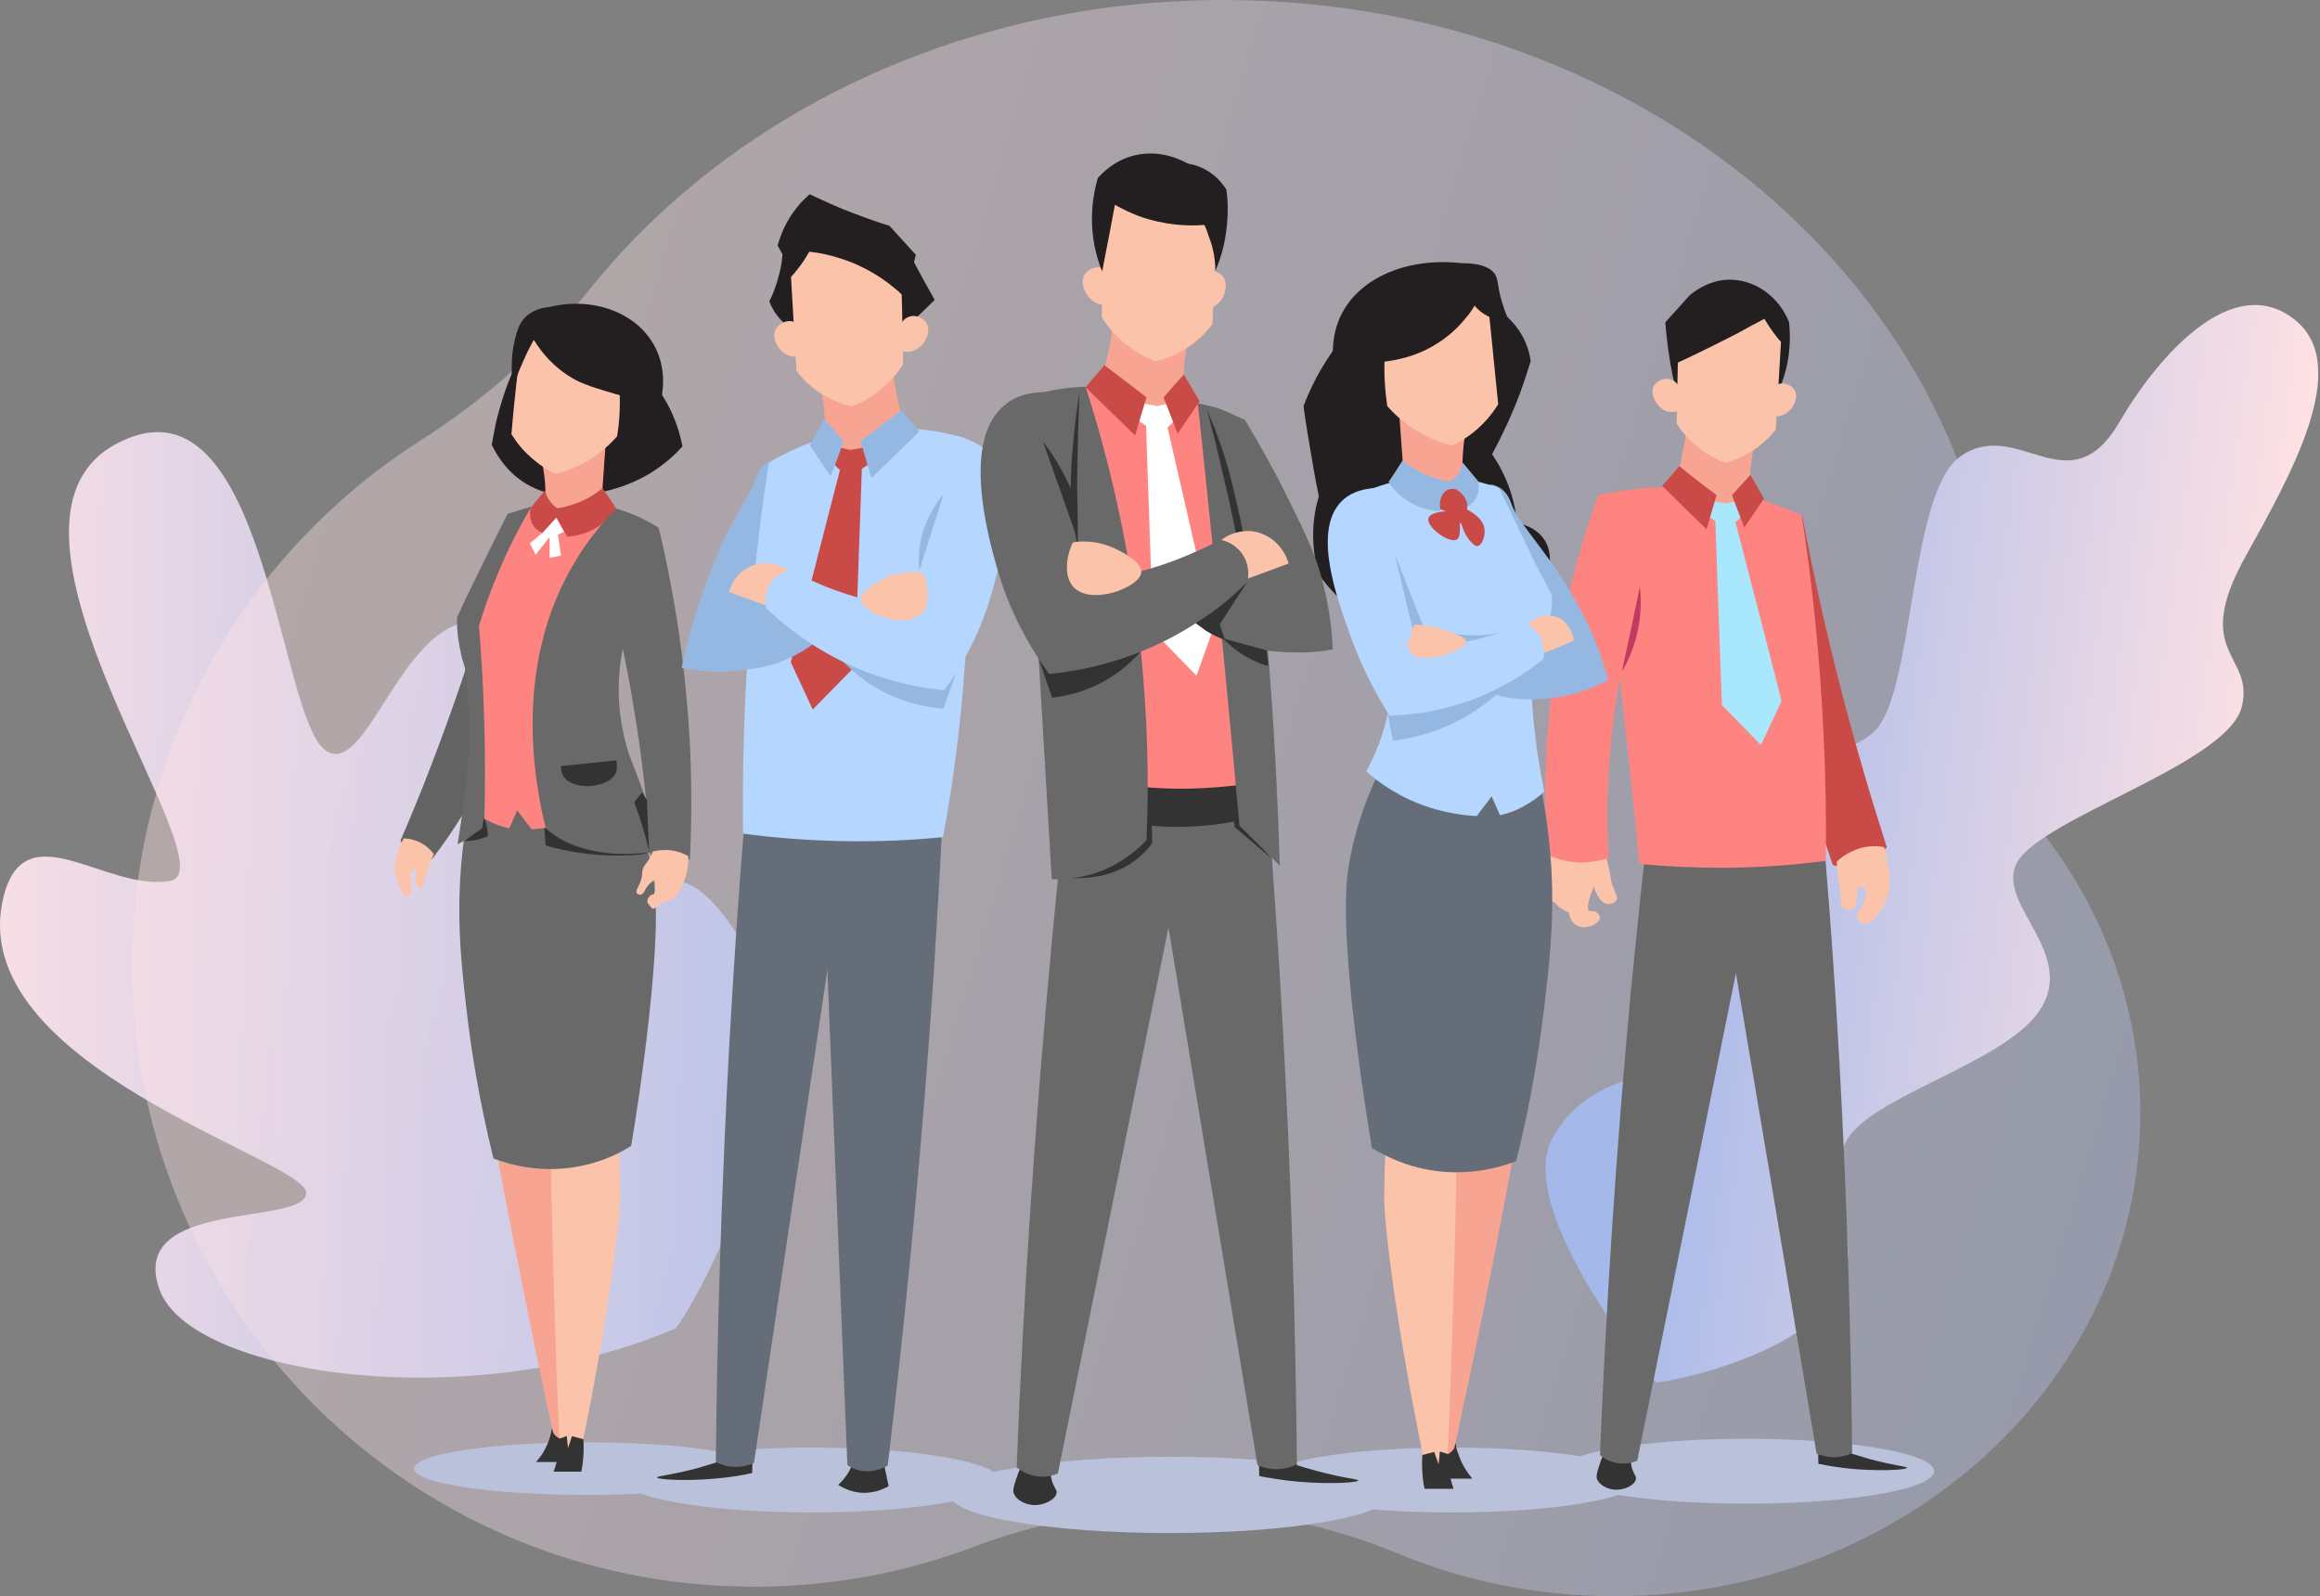 <svg width="529" height="364" viewBox="0 0 529 364" fill="none" xmlns="http://www.w3.org/2000/svg">
<rect x="0" y="0" width="529" height="364" fill="#808080" stroke="none"/>
<path d="M0.824 204.443C-8.873 243.08 70.192 264.471 69.84 272.084C69.488 279.697 28.861 273.218 36.381 294.114C43.355 313.484 106.739 323.144 153.961 302.965C155.33 302.378 190.235 246.157 167.204 211.756C144.16 177.369 134.971 234.868 123.801 232.991C112.63 231.114 139.598 161.049 117.205 145.106C94.005 128.59 84.959 179.22 74.115 171.034C63.831 163.278 60.755 90.827 31.389 99.209C30.32 99.508 29.226 99.926 28.092 100.447H28.079C27.479 100.721 26.866 101.034 26.241 101.373C-7.935 120.17 53.378 198.46 38.727 200.898C24.09 203.335 5.738 184.864 0.824 204.443Z" fill="url(#paint0_linear)"/>
<path opacity="0.4" d="M467.842 192.654C460.011 181.902 455.88 168.93 455.907 155.63C455.907 155.552 455.907 155.487 455.907 155.408C455.907 69.578 376.741 0 279.091 0C219.285 0 166.408 26.102 134.407 66.038C123.531 79.612 110.406 91.199 95.739 100.553C56.091 125.858 29.868 170.314 30.142 220.872C30.561 299.007 93.778 361.831 171.963 361.831C189.663 361.831 206.605 358.592 222.226 352.674C253.43 340.851 287.902 341.465 318.726 354.267C333.785 360.525 350.492 364 368.087 364C434.324 364 488.038 314.684 488.038 253.845C488.025 231.192 480.587 210.146 467.842 192.654Z" fill="url(#paint1_linear)"/>
<path d="M377.66 315.312C389.676 313.524 411.231 306.906 418.805 295.275C425.789 284.545 415.778 270.969 420.81 260.539C425.842 250.109 456.819 242.655 464.995 230.542C474.692 216.17 451.328 204.239 461.811 194.292C472.294 184.345 508.303 173.132 511.186 161.109C514.069 149.087 499.576 149.309 511.946 127.026C522.416 108.164 536.463 83.427 523.228 72.893C509.128 61.68 492.12 81.064 483.236 96.285C471.796 115.878 460.121 94.966 447.07 104.026C435.276 112.21 436.534 157.637 427.572 166.579C418.609 175.507 401.312 168.576 388.903 184.11C376.494 199.644 394.288 224.145 387.868 235.828C381.447 247.511 363.22 242.851 354.034 259.429C344.835 275.995 377.66 315.312 377.66 315.312Z" fill="url(#paint2_linear)"/>
<path d="M266.719 349.598C294.389 349.598 316.819 345.703 316.819 340.898C316.819 336.093 294.389 332.198 266.719 332.198C239.05 332.198 216.619 336.093 216.619 340.898C216.619 345.703 239.05 349.598 266.719 349.598Z" fill="#BAC1DA"/>
<path d="M331.019 344.898C354.657 344.898 373.819 341.585 373.819 337.498C373.819 333.411 354.657 330.098 331.019 330.098C307.381 330.098 288.219 333.411 288.219 337.498C288.219 341.585 307.381 344.898 331.019 344.898Z" fill="#BAC1DA"/>
<path d="M185.019 344.898C208.657 344.898 227.819 341.585 227.819 337.498C227.819 333.411 208.657 330.098 185.019 330.098C161.381 330.098 142.219 333.411 142.219 337.498C142.219 341.585 161.381 344.898 185.019 344.898Z" fill="#BAC1DA"/>
<path d="M398.219 342.898C421.857 342.898 441.019 339.585 441.019 335.498C441.019 331.411 421.857 328.098 398.219 328.098C374.581 328.098 355.419 331.411 355.419 335.498C355.419 339.585 374.581 342.898 398.219 342.898Z" fill="#BAC1DA"/>
<path d="M133.719 340.897C155.424 340.897 173.019 338.211 173.019 334.897C173.019 331.584 155.424 328.897 133.719 328.897C112.014 328.897 94.419 331.584 94.419 334.897C94.419 338.211 112.014 340.897 133.719 340.897Z" fill="#BAC1DA"/>
<path d="M148.219 86.398C149.519 87.898 150.919 89.798 152.219 92.198C154.219 95.898 155.119 99.298 155.619 101.798C153.919 103.698 151.419 105.998 148.119 107.998C140.919 112.298 133.819 112.898 130.219 112.898C127.519 112.898 124.319 112.698 120.819 110.798C115.519 107.998 113.019 103.298 112.119 101.398C112.419 99.898 112.719 98.298 113.019 96.698C115.019 87.998 118.419 80.698 121.819 74.898C130.619 78.798 139.419 82.598 148.219 86.398Z" fill="#231F20"/>
<path d="M125.819 325.798C125.719 326.598 125.519 327.398 125.219 328.298C124.419 330.598 123.219 332.298 122.219 333.398C124.719 333.398 127.219 333.398 129.719 333.398C131.619 331.498 131.619 328.598 130.219 326.998C129.219 325.898 127.519 325.498 125.819 325.798Z" fill="#333333"/>
<path d="M116.319 117.398C113.419 129.198 109.819 141.798 105.319 155.198C100.819 168.398 96.119 180.598 91.319 191.698C91.619 192.298 92.519 193.898 94.419 194.998C96.219 195.998 97.819 195.998 98.519 195.898C103.319 189.698 109.519 180.298 114.219 167.698C118.919 154.898 120.319 143.598 120.619 135.798L116.319 117.398Z" fill="#636363"/>
<path d="M128.519 253.098C128.919 256.898 129.319 260.798 129.619 264.598C131.519 286.098 132.319 306.698 132.119 326.498C132.119 326.598 131.019 328.398 129.019 328.398C127.219 328.398 126.219 326.898 126.119 326.698C124.719 320.498 123.419 314.198 122.119 307.898C118.619 290.998 115.319 274.198 112.319 257.798C117.719 256.198 123.119 254.598 128.519 253.098Z" fill="#F7A592"/>
<path d="M140.819 257.298C141.019 259.498 141.119 261.798 141.219 264.098C141.219 264.098 141.419 268.298 141.419 272.398C141.419 277.798 138.819 300.098 132.619 329.998C132.019 331.298 130.619 331.998 129.419 331.598C128.519 331.298 127.819 330.498 127.619 329.498C127.319 322.998 127.019 316.498 126.819 309.898C126.219 292.498 125.719 275.398 125.519 258.398C130.619 258.198 135.719 257.798 140.819 257.298Z" fill="#FCC3AB"/>
<path d="M108.119 178.698C107.419 181.798 106.419 186.298 105.719 191.898C103.819 206.998 105.019 218.598 106.419 230.598C107.419 239.298 109.219 250.798 112.519 264.198C116.019 265.498 123.919 267.898 133.319 265.698C137.819 264.698 141.419 262.898 143.919 261.298C144.919 255.398 146.219 246.998 147.419 236.998C150.519 210.998 149.519 203.098 148.919 199.898C147.919 194.098 145.819 185.698 140.619 176.098C129.819 176.798 119.019 177.798 108.119 178.698Z" fill="#696969"/>
<path d="M116.319 117.398C119.419 116.198 124.119 114.898 130.019 114.898C139.419 114.898 146.519 118.298 149.819 120.198C148.319 124.098 146.919 128.198 145.619 132.498C143.119 140.398 141.119 147.898 139.519 154.998C139.419 157.998 139.619 161.698 140.419 165.898C141.619 171.598 143.619 176.098 145.319 179.298C143.319 181.098 140.419 183.298 136.819 185.098C130.619 188.198 124.819 188.898 121.219 189.098C120.119 187.698 119.019 186.298 117.919 184.798C117.319 186.198 116.719 187.598 116.119 188.898C114.719 188.598 112.819 187.998 110.819 186.898C108.919 185.898 107.419 184.698 106.419 183.698C107.119 180.298 107.719 176.598 108.219 172.698C109.119 165.198 109.519 158.298 109.519 152.098C108.719 151.398 107.719 150.398 106.819 149.098C104.619 145.698 104.619 142.098 104.819 140.598C106.219 137.998 107.519 135.398 108.919 132.698C111.419 127.598 113.919 122.398 116.319 117.398Z" fill="#FE8482"/>
<path d="M148.219 119.298C148.919 119.698 149.619 119.998 150.219 120.398C152.919 131.698 155.319 144.998 156.619 159.898C157.819 173.198 157.819 185.298 157.319 195.898C156.419 196.198 154.719 196.698 152.619 196.398C150.619 196.198 149.119 195.398 148.319 194.898C147.719 184.298 146.419 172.598 144.319 160.198C142.819 151.098 140.919 142.698 138.919 134.798C140.019 132.598 141.219 130.398 142.619 127.998C144.519 124.798 146.419 121.898 148.219 119.298Z" fill="#696969"/>
<path d="M123.419 104.398C123.719 105.898 124.019 107.498 124.219 109.398C124.519 112.398 124.319 115.098 124.019 117.298C124.919 117.598 125.919 117.898 127.019 118.098C131.019 118.898 134.519 118.398 136.919 117.798C137.319 111.698 137.819 105.498 138.219 99.398C133.319 101.098 128.319 102.698 123.419 104.398Z" fill="#F7A592"/>
<path d="M92.019 191.198C91.419 192.398 91.019 193.498 90.719 194.298C90.219 195.798 89.919 196.998 90.019 198.498C90.119 199.398 90.319 199.998 90.719 201.098C91.219 202.398 92.019 204.498 92.819 204.398C93.419 204.398 93.719 203.398 93.719 203.298C93.919 202.898 93.819 202.498 93.719 201.498C93.619 200.698 93.519 200.098 93.419 199.398C93.919 198.898 94.319 198.398 94.819 197.898C94.819 198.198 94.719 198.698 94.719 199.198C94.719 200.498 94.719 202.198 95.519 202.498C95.819 202.598 96.219 202.498 96.419 202.298C96.719 201.998 96.719 201.498 96.719 201.098C96.719 200.798 96.919 200.098 97.419 198.698C97.719 197.898 98.119 196.498 98.919 194.798C98.519 194.198 97.919 193.498 96.919 192.798C95.019 191.398 92.919 191.198 92.019 191.198Z" fill="#FCC3AB"/>
<path d="M118.919 76.998C118.519 80.898 118.019 84.698 117.619 88.598C117.219 92.098 116.919 95.498 116.619 98.998C117.319 100.098 118.119 101.298 119.219 102.498C121.819 105.298 124.619 107.098 126.619 108.098C128.519 107.598 131.219 106.698 134.019 105.098C137.119 103.198 139.319 101.098 140.719 99.498C140.919 98.098 141.119 96.698 141.219 95.098C141.519 90.498 141.219 86.298 140.619 82.898C139.419 81.598 135.119 76.898 128.019 75.998C124.019 75.398 120.719 76.398 118.919 76.998Z" fill="#FCC3AB"/>
<path d="M124.319 111.798C123.219 113.098 122.119 114.498 121.019 115.798C120.919 116.098 120.419 118.498 121.919 120.298C122.519 120.998 123.219 121.298 123.719 121.498C124.819 120.298 125.819 119.198 126.919 117.998C127.719 119.498 128.519 120.998 129.319 122.398C130.619 122.298 133.219 121.998 135.919 120.398C138.419 118.898 139.819 116.998 140.519 115.998C139.519 114.398 138.419 112.898 137.419 111.298C136.319 112.198 134.819 113.298 132.819 114.198C130.619 115.198 128.519 115.698 127.119 115.898C126.619 115.598 125.819 114.998 125.119 113.898C124.619 113.198 124.419 112.398 124.319 111.798Z" fill="#C94A47"/>
<path d="M121.719 77.498C122.219 78.298 122.819 79.198 123.519 80.098C125.719 82.898 128.119 84.798 130.119 85.998C131.419 86.798 133.119 87.698 137.819 89.098C140.919 90.098 145.219 91.198 150.519 92.198C151.019 90.298 152.319 84.198 149.019 78.498C144.919 71.298 135.219 67.598 125.319 69.998C124.219 70.098 121.819 70.398 119.819 72.298C119.119 72.998 118.119 74.198 117.419 77.398C116.819 79.698 116.319 83.398 117.019 88.298C117.519 86.598 118.219 84.798 119.119 82.798C119.919 80.898 120.819 79.098 121.719 77.498Z" fill="#231F20"/>
<path d="M127.419 328.098C127.419 328.998 127.419 329.898 127.319 330.998C127.119 332.898 126.719 334.398 126.219 335.598C128.319 335.598 130.419 335.598 132.519 335.598C132.719 334.898 132.819 334.098 132.919 333.198C133.119 331.298 133.119 329.698 133.019 328.198C132.119 327.998 131.319 327.698 130.419 327.498C130.119 328.398 129.819 329.298 129.519 330.198C129.419 329.298 129.319 328.398 129.219 327.398C128.619 327.798 128.019 327.898 127.419 328.098Z" fill="#333333"/>
<path d="M140.519 115.998C137.419 119.198 134.319 122.798 131.719 127.098C115.819 152.398 122.419 181.598 125.119 191.498C127.619 192.598 130.819 193.798 134.719 194.498C141.919 195.798 148.019 194.698 151.619 193.698C148.819 186.398 146.119 178.998 143.319 171.698C142.519 169.098 141.819 166.198 141.419 162.998C139.819 150.098 144.019 139.498 146.919 133.798C147.919 129.298 148.919 124.698 149.919 120.198C148.919 119.598 147.819 118.898 146.519 118.298C144.319 117.198 142.319 116.498 140.519 115.998Z" fill="#696969"/>
<path d="M147.619 194.498C147.619 194.598 145.619 195.098 141.619 195.098C134.419 195.198 128.519 193.998 124.419 192.798C124.319 191.398 124.219 190.098 124.119 188.698C124.919 189.298 126.019 190.198 127.419 191.098C136.719 196.498 147.619 194.198 147.619 194.498Z" fill="#333333"/>
<path d="M121.219 115.498C118.319 120.298 115.419 125.998 112.819 132.498C111.419 135.998 110.219 139.398 109.219 142.698C109.519 146.598 109.819 150.498 110.019 154.598C110.619 166.198 110.719 177.298 110.419 187.898C109.819 188.598 109.119 189.398 108.119 190.198C106.719 191.298 105.419 191.998 104.319 192.498C104.819 189.498 105.519 185.298 106.019 180.298C106.519 175.998 106.919 172.298 106.919 167.498C107.019 163.698 106.819 158.498 106.019 152.298C105.719 151.298 105.319 150.198 105.119 149.098C104.419 145.998 104.119 143.198 104.219 140.798C105.319 138.398 106.419 135.998 107.619 133.598C110.319 127.998 113.019 122.598 115.719 117.198C117.519 116.598 119.319 116.098 121.219 115.498Z" fill="#696969"/>
<path d="M110.319 186.498C110.619 187.098 111.019 188.098 111.119 189.198C111.219 189.798 111.219 190.298 111.219 190.698C110.619 190.898 110.019 191.198 109.219 191.398C107.919 191.698 106.819 191.798 105.919 191.798C107.219 190.798 108.519 189.798 109.919 188.898C110.019 188.098 110.219 187.298 110.319 186.498Z" fill="#333333"/>
<path d="M140.519 173.398C136.319 173.798 132.119 174.298 127.919 174.698C127.919 175.498 128.019 176.398 128.519 177.098C130.619 180.298 138.619 179.898 140.419 176.298C140.619 175.798 140.819 174.898 140.519 173.398Z" fill="#333333"/>
<path d="M128.619 121.298L127.219 121.898L127.919 126.698L125.319 127.198V122.498L122.119 126.498L120.819 123.898L123.919 121.298L126.819 118.098L128.619 121.298Z" fill="white"/>
<path d="M148.819 194.198C148.719 194.598 148.419 195.198 148.019 195.898C147.419 196.898 146.919 197.198 146.619 198.098C146.319 198.898 146.519 198.998 146.319 200.098C145.819 202.198 144.719 203.098 145.219 203.698C145.419 203.998 145.819 204.098 146.119 203.998C146.819 203.898 146.919 202.998 147.719 201.998C148.219 201.398 148.719 200.998 149.219 200.698C149.319 201.098 149.519 201.798 149.419 202.698C149.319 203.198 149.219 203.598 149.119 203.898C148.919 203.898 148.519 203.998 148.219 204.298C147.519 204.798 147.619 205.698 147.619 205.798C147.719 205.998 147.919 206.198 148.119 206.498C148.419 206.898 148.619 207.098 148.819 207.198C149.219 207.298 149.819 206.898 150.319 206.098C150.819 205.998 151.219 205.798 151.819 205.598C152.719 205.198 153.519 204.798 154.119 204.398C154.719 203.598 155.219 202.698 155.719 201.598C156.819 199.098 157.019 196.798 156.919 195.198C156.119 194.798 154.719 194.098 152.919 193.898C151.119 193.698 149.619 193.998 148.819 194.198Z" fill="#FCC3AB"/>
<path d="M148.019 194.098C147.719 192.698 147.319 191.298 146.919 189.898C146.219 187.398 145.419 185.098 144.619 182.898C145.219 182.198 145.819 181.398 146.419 180.698C146.819 181.298 147.119 181.898 147.519 182.498C147.619 186.298 147.819 190.198 148.019 194.098Z" fill="#333333"/>
<path d="M371.819 332.098C371.819 332.898 371.819 334.098 372.319 335.398C372.719 336.398 373.119 336.698 373.019 337.198C372.919 338.598 370.419 339.898 368.119 339.698C366.619 339.598 364.619 338.698 364.119 337.198C364.019 336.898 363.919 336.398 364.619 334.298C365.119 332.698 365.719 331.498 366.019 330.698C368.019 331.098 369.919 331.598 371.819 332.098Z" fill="#333333"/>
<path d="M421.419 328.798C421.719 329.698 421.919 330.598 422.219 331.498C423.219 331.798 424.519 332.198 426.219 332.698C431.719 334.198 434.819 334.398 434.819 334.698C434.819 335.198 428.919 335.498 422.719 334.998C419.319 334.698 416.519 334.198 414.619 333.798C414.619 331.698 414.519 329.498 414.519 327.398C416.719 327.798 419.119 328.298 421.419 328.798Z" fill="#333333"/>
<path d="M410.919 117.498C413.319 130.098 416.219 143.498 419.819 157.398C423.119 170.098 426.619 181.998 430.219 193.198C429.519 193.998 427.919 195.998 425.019 196.998C421.819 198.198 418.919 197.498 417.919 197.298C413.919 185.398 409.919 173.498 405.919 161.598L410.919 117.498Z" fill="#C94A47"/>
<path d="M416.119 194.598C417.419 210.098 418.519 225.998 419.419 242.198C421.119 272.898 422.019 302.598 422.319 331.298C421.619 331.698 420.319 332.198 418.719 332.298C416.619 332.398 415.019 331.798 414.219 331.498C407.319 290.198 400.419 248.998 393.419 207.698C394.719 203.598 396.019 199.498 397.319 195.298C403.619 195.098 409.819 194.798 416.119 194.598Z" fill="#696969"/>
<path d="M375.219 193.798C374.019 204.298 373.019 214.798 371.919 225.498C368.519 261.998 366.219 297.498 364.819 331.798C365.419 332.298 366.719 333.298 368.619 333.598C370.819 333.998 372.619 333.398 373.319 333.098C382.619 287.198 391.919 241.198 401.219 195.298C392.619 194.798 383.919 194.298 375.219 193.798Z" fill="#696969"/>
<path d="M353.119 194.398C353.019 196.698 352.819 198.598 352.619 199.898C352.319 202.398 352.119 203.798 353.019 204.898C353.419 205.398 354.019 205.698 354.519 205.798C354.819 206.198 355.319 206.698 355.919 207.098C356.619 207.598 357.219 207.898 357.719 207.998C357.719 208.298 358.019 210.298 359.619 211.098C361.719 212.198 364.819 210.498 364.819 209.298C364.819 208.798 364.319 208.198 363.819 207.898C363.119 207.598 362.719 207.898 362.319 207.698C361.919 207.398 361.819 206.198 363.419 202.098C363.519 202.598 363.819 203.498 364.319 204.298C364.819 205.098 365.319 205.898 366.319 206.098C367.219 206.298 368.319 205.898 368.619 205.198C368.919 204.498 368.419 203.898 367.819 202.298C367.119 200.598 367.419 200.298 366.819 197.798C366.619 196.898 366.219 195.498 365.519 193.898C361.419 194.198 357.219 194.298 353.119 194.398Z" fill="#FCC3AB"/>
<path d="M364.419 112.898C365.819 124.198 367.219 135.598 368.519 147.098C370.419 163.998 372.219 180.598 373.819 196.998C379.819 197.598 386.419 197.898 393.619 197.898C401.919 197.798 409.619 197.198 416.319 196.298C416.419 187.298 416.319 177.898 415.819 168.098C415.019 149.898 413.219 132.998 410.819 117.498C406.619 115.598 401.519 113.798 395.419 112.498C382.519 109.898 371.519 111.398 364.419 112.898Z" fill="#FE8482"/>
<path d="M364.419 112.898C360.519 123.698 356.619 137.498 354.319 153.698C352.119 169.598 352.019 183.598 352.719 194.898C354.219 195.598 356.919 196.598 360.319 196.698C363.119 196.698 365.419 196.098 366.819 195.598C366.219 185.698 366.419 173.498 368.519 159.798C370.119 148.998 372.619 139.598 375.219 131.798C374.719 129.198 373.719 125.298 371.219 121.098C369.019 117.198 366.419 114.498 364.419 112.898Z" fill="#FE8482"/>
<path d="M382.219 89.098C381.919 87.998 381.719 86.898 381.419 85.798C380.519 81.398 380.019 77.298 379.719 73.498C381.619 71.398 383.419 69.398 385.319 67.298C386.319 66.498 390.019 63.498 395.119 63.798C400.619 64.098 405.619 67.798 407.919 73.398C408.219 76.098 408.319 79.898 407.219 84.298C406.719 86.298 406.019 88.098 405.319 89.598C397.619 89.398 389.919 89.198 382.219 89.098Z" fill="#231F20"/>
<path d="M384.619 96.298C384.519 97.498 384.419 98.798 384.219 100.098C383.619 104.498 382.519 108.398 381.319 111.598C385.519 113.898 389.719 116.198 393.919 118.498C395.719 117.498 397.619 116.498 399.419 115.598C399.119 113.798 398.919 111.598 399.019 109.198C399.119 105.898 399.619 102.998 400.119 100.798C394.919 99.298 389.819 97.798 384.619 96.298Z" fill="#F7A592"/>
<path d="M382.319 96.598C383.319 98.198 385.019 100.398 387.719 102.398C389.819 103.998 391.819 104.898 393.319 105.498C395.119 105.098 397.819 104.098 400.619 102.098C402.519 100.698 403.919 99.198 404.919 97.998C405.419 90.098 405.819 82.098 406.319 74.198C404.919 72.898 402.919 71.398 400.119 70.398C391.719 67.498 383.919 72.398 382.819 73.198C382.619 80.998 382.419 88.798 382.319 96.598Z" fill="#FCC3AB"/>
<path d="M383.119 89.298C383.019 88.098 382.219 86.998 381.119 86.598C379.619 85.998 377.919 86.798 377.219 87.798C376.019 89.698 377.619 92.898 380.019 93.798C381.319 94.198 382.519 93.798 383.019 93.598C383.119 92.098 383.119 90.698 383.119 89.298Z" fill="#FCC3AB"/>
<path d="M403.319 90.198C403.519 88.998 404.319 87.998 405.419 87.598C406.919 87.098 408.619 87.898 409.219 88.998C410.319 90.898 408.519 94.098 406.119 94.798C404.819 95.198 403.619 94.698 403.119 94.498C403.219 92.998 403.319 91.598 403.319 90.198Z" fill="#FCC3AB"/>
<path d="M406.919 78.798C406.319 78.198 405.619 77.498 405.019 76.698C403.919 75.298 403.019 73.898 402.319 72.698C400.219 73.798 398.119 74.898 396.019 76.098C390.919 78.698 385.919 81.198 381.019 83.398C381.119 79.898 381.319 76.298 381.419 72.798C382.919 71.498 386.519 68.998 391.719 68.298C400.019 67.298 405.919 71.998 407.119 72.898C407.019 74.898 406.919 76.898 406.919 78.798Z" fill="#231F20"/>
<path d="M395.719 119.098C396.619 118.298 397.519 117.398 398.319 116.598C397.819 115.798 397.419 114.898 396.919 114.098C395.819 114.298 394.619 114.598 393.519 114.798C391.919 114.498 390.419 114.298 388.819 113.998C388.319 114.698 387.719 115.498 387.219 116.198C388.519 117.098 389.819 117.898 391.119 118.798L392.619 160.798L401.519 169.898C403.119 166.598 404.619 163.198 406.219 159.898C402.819 146.298 399.219 132.698 395.719 119.098Z" fill="#A9E7FC"/>
<path d="M369.819 153.098C371.019 151.198 372.319 148.398 373.219 144.798C374.319 140.198 374.219 136.298 373.919 133.798C372.619 140.198 371.219 146.698 369.819 153.098Z" fill="#C23961"/>
<path d="M429.619 193.198C430.219 195.098 430.519 196.798 430.619 197.998C430.919 200.298 431.119 202.098 430.419 204.298C430.319 204.598 429.819 206.098 428.719 207.798C427.719 209.198 426.519 210.798 425.219 210.698C424.319 210.598 423.519 209.798 423.419 208.998C423.319 208.098 424.019 207.698 424.719 206.398C425.119 205.698 425.519 204.598 425.619 202.998C425.019 202.698 424.319 202.398 423.719 202.098C423.619 202.498 423.519 203.198 423.419 204.098C423.119 206.198 423.219 206.698 422.819 207.098C422.119 207.598 420.819 207.598 420.119 206.898C419.519 206.298 419.819 205.698 419.619 203.398C419.419 201.698 419.219 201.598 419.019 199.498C418.919 198.198 418.819 197.198 418.819 196.498C419.519 195.798 420.619 194.898 422.219 194.198C425.319 192.598 428.419 192.898 429.619 193.198Z" fill="#FCC3AB"/>
<path d="M399.119 108.298C397.719 109.798 396.319 111.398 394.919 112.898C395.819 115.398 396.819 117.798 397.719 120.298C399.219 118.098 400.719 115.898 402.219 113.698C401.219 111.898 400.119 110.098 399.119 108.298Z" fill="#C94A47"/>
<path d="M391.419 112.898C390.619 115.498 389.919 118.098 389.119 120.698C385.719 117.398 382.319 114.098 379.019 110.798C380.319 109.298 381.619 107.798 382.919 106.298C385.719 108.598 388.519 110.798 391.419 112.898Z" fill="#C94A47"/>
<path d="M194.719 332.598C194.519 333.398 194.219 334.298 193.719 335.298C192.919 336.798 191.919 337.898 191.119 338.598C192.019 339.198 194.919 340.898 198.619 340.298C200.319 340.098 201.719 339.398 202.619 338.898C202.219 336.798 201.719 334.798 201.319 332.698C199.019 332.698 196.819 332.698 194.719 332.598Z" fill="#333333"/>
<path d="M164.219 330.598C163.919 331.598 163.619 332.498 163.319 333.498C162.219 333.798 160.819 334.298 159.019 334.798C153.019 336.398 149.819 336.598 149.819 336.898C149.819 337.398 156.119 337.798 162.819 337.198C166.519 336.898 169.519 336.398 171.519 335.898C171.519 333.598 171.619 331.298 171.619 328.998C169.219 329.598 166.719 330.098 164.219 330.598Z" fill="#333333"/>
<path d="M169.819 186.598C168.419 203.298 167.319 220.298 166.319 237.698C164.519 270.698 163.519 302.598 163.219 333.398C164.019 333.798 165.319 334.398 167.119 334.498C169.319 334.598 171.119 333.998 171.919 333.598C178.619 288.598 185.319 243.598 192.019 198.598C191.319 194.898 190.719 191.198 190.019 187.398C183.319 187.098 176.619 186.798 169.819 186.598Z" fill="#656D78"/>
<path d="M214.919 186.098C214.419 197.398 213.719 208.798 213.019 220.298C210.419 259.598 206.819 297.598 202.419 334.198C201.719 334.598 200.219 335.398 198.119 335.498C195.619 335.598 193.919 334.598 193.219 334.098C191.219 283.798 189.119 233.498 187.119 183.298C196.319 184.198 205.619 185.198 214.919 186.098Z" fill="#656D78"/>
<path d="M182.319 147.998C180.319 149.198 177.719 150.498 174.619 151.498C166.519 154.098 159.419 153.098 155.419 152.298C156.819 145.898 158.419 140.698 159.619 136.998C165.519 118.898 170.519 114.498 172.319 109.198C172.519 108.698 173.019 106.898 174.619 105.798C175.519 105.198 176.419 104.998 177.019 104.898C177.219 107.698 177.419 110.598 177.619 113.598C178.719 125.698 180.319 137.198 182.319 147.998Z" fill="#95B8E3"/>
<path d="M219.719 99.798C220.619 111.198 221.019 123.798 220.719 137.298C220.119 157.398 217.919 175.398 215.019 190.898C208.019 191.598 200.119 191.998 191.419 191.798C183.419 191.598 176.019 190.998 169.419 190.098C169.319 180.398 169.419 170.298 169.919 159.798C170.819 140.298 172.719 122.098 175.319 105.498C179.219 103.198 184.819 100.398 191.919 98.798C204.119 96.198 214.419 98.298 219.719 99.798Z" fill="#B4D6FF"/>
<path d="M206.119 74.998C206.819 74.398 207.519 73.798 208.219 73.098C209.919 71.498 211.519 69.998 213.119 68.398C211.519 65.498 209.919 62.698 208.419 59.798C208.519 59.198 208.719 58.698 208.819 58.098C206.819 55.898 204.819 53.698 202.819 51.498C199.519 50.498 196.019 49.198 192.219 47.698C189.519 46.598 187.019 45.398 184.619 44.298C183.719 45.098 182.619 46.098 181.719 47.298C179.119 50.498 177.919 53.798 177.319 55.998C177.719 56.698 178.019 57.298 178.419 57.998C178.319 59.398 178.119 60.998 177.619 62.698C177.019 65.098 176.219 67.198 175.419 68.698C175.719 69.598 176.319 70.798 177.319 72.098C178.719 73.898 180.319 74.898 181.319 75.398C189.519 75.398 197.819 75.198 206.119 74.998Z" fill="#231F20"/>
<path d="M203.519 82.798C203.619 84.098 203.719 85.498 203.919 86.898C204.619 91.598 205.719 95.798 207.119 99.298C202.619 101.798 198.119 104.198 193.619 106.698C191.619 105.598 189.719 104.598 187.719 103.498C188.019 101.498 188.219 99.198 188.119 96.598C188.019 92.998 187.519 89.998 186.919 87.598C192.419 85.998 197.919 84.398 203.519 82.798Z" fill="#F7A592"/>
<path d="M205.919 83.098C204.819 84.798 203.019 87.198 200.119 89.398C197.919 91.098 195.719 92.098 194.119 92.698C192.219 92.198 189.319 91.198 186.219 89.098C184.119 87.598 182.619 85.898 181.619 84.598C181.119 76.098 180.619 67.498 180.119 58.998C181.619 57.598 183.719 55.998 186.719 54.898C195.719 51.798 204.119 57.098 205.319 57.898C205.619 66.298 205.819 74.698 205.919 83.098Z" fill="#FCC3AB"/>
<path d="M205.019 75.198C205.219 73.898 206.019 72.698 207.119 72.298C208.719 71.598 210.519 72.498 211.219 73.598C212.519 75.598 210.819 79.098 208.219 79.998C206.819 80.498 205.519 80.098 204.919 79.798C205.019 78.298 205.019 76.798 205.019 75.198Z" fill="#FCC3AB"/>
<path d="M183.319 76.198C183.119 74.898 182.219 73.798 181.019 73.398C179.419 72.798 177.619 73.798 176.919 74.998C175.719 77.098 177.619 80.498 180.219 81.198C181.619 81.598 182.919 81.098 183.519 80.798C183.519 79.298 183.419 77.698 183.319 76.198Z" fill="#FCC3AB"/>
<path d="M179.519 63.998C180.219 63.298 180.919 62.598 181.619 61.698C182.819 60.198 183.819 58.698 184.519 57.398C186.619 57.598 189.019 58.098 191.519 58.898C199.219 61.298 204.419 65.798 207.319 68.798C207.219 64.998 207.019 61.198 206.919 57.398C205.319 55.998 201.419 53.298 195.919 52.598C187.019 51.498 180.619 56.598 179.419 57.598C179.419 59.798 179.519 61.898 179.519 63.998Z" fill="#231F20"/>
<path d="M191.519 107.198C190.619 106.298 189.619 105.398 188.719 104.498C189.219 103.598 189.719 102.698 190.219 101.798C191.419 102.098 192.719 102.298 193.919 102.598C195.619 102.298 197.319 101.998 199.019 101.698C199.619 102.498 200.219 103.298 200.719 104.098C199.319 104.998 197.919 105.998 196.519 106.898L194.919 151.998L185.319 161.798C183.619 158.198 182.019 154.598 180.319 150.998C184.019 136.398 187.719 121.798 191.519 107.198Z" fill="#C94A47"/>
<path d="M187.919 95.598C189.419 97.298 190.919 98.898 192.419 100.598C191.419 103.298 190.419 105.898 189.419 108.598C187.819 106.198 186.219 103.898 184.619 101.498C185.719 99.498 186.819 97.598 187.919 95.598Z" fill="#95B8E3"/>
<path d="M196.219 100.598C197.019 103.398 197.919 106.198 198.719 108.998C202.319 105.498 206.019 101.898 209.619 98.398C208.219 96.798 206.819 95.198 205.519 93.598C202.319 95.898 199.219 98.298 196.219 100.598Z" fill="#95B8E3"/>
<path d="M188.919 146.898C190.619 149.298 193.419 152.498 197.519 155.398C204.519 160.298 211.519 161.298 215.119 161.598C217.119 155.898 219.119 150.298 221.119 144.598C210.419 145.398 199.619 146.198 188.919 146.898Z" fill="#95B8E3"/>
<path d="M167.119 135.498C168.819 135.798 170.719 136.198 172.619 136.598C173.819 136.898 174.919 137.198 175.919 137.498C177.419 138.898 178.919 140.198 180.619 141.598C182.619 143.298 184.519 144.798 186.419 146.098C184.419 147.698 181.419 149.698 177.219 151.198C171.019 153.298 165.619 152.898 162.819 152.398C162.319 150.398 161.519 145.498 163.819 140.198C164.819 138.198 166.019 136.598 167.119 135.498Z" fill="#95B8E3"/>
<path d="M166.219 134.998C167.119 131.698 169.719 129.198 172.919 128.598C176.719 127.798 180.919 129.798 182.819 133.498C180.419 135.098 178.019 136.798 175.619 138.398C172.419 137.298 169.319 136.098 166.219 134.998Z" fill="#FCC3AB"/>
<path d="M218.02 99.398C216.42 105.998 214.819 112.798 212.919 119.598C211.219 126.098 209.419 132.498 207.619 138.698C203.419 138.198 198.419 137.298 192.819 135.398C187.819 133.798 183.619 131.798 180.219 129.998C179.619 130.098 177.519 130.598 175.919 132.598C173.919 135.298 174.619 138.298 174.719 138.698C178.019 141.898 182.519 145.498 188.219 148.798C198.819 154.898 208.919 156.798 215.319 157.398C221.719 148.598 224.619 140.498 226.119 135.298C227.919 128.898 233.219 109.998 224.319 102.198C222.019 100.498 219.62 99.798 218.02 99.398Z" fill="#B4D6FF"/>
<path d="M196.319 136.798C196.019 134.598 200.719 132.298 202.519 131.498C205.819 130.198 208.819 130.398 210.319 130.598C211.919 133.898 212.019 137.498 210.319 139.598C206.819 143.798 196.719 139.898 196.319 136.798Z" fill="#FCC3AB"/>
<path d="M209.619 130.198C209.419 128.498 209.419 126.298 209.819 123.798C210.819 118.398 213.519 114.598 215.119 112.798C213.319 118.498 211.419 124.298 209.619 130.198Z" fill="#95B8E3"/>
<path d="M342.919 71.598C343.919 72.398 345.119 73.598 346.319 75.298C348.219 78.098 348.819 80.798 349.019 82.398C348.319 84.698 347.519 87.098 346.619 89.598C344.619 94.898 342.419 99.498 340.219 103.598C341.119 104.898 342.019 106.398 342.819 108.098C344.919 112.398 345.619 116.398 345.919 119.298C346.819 119.398 350.319 120.198 352.219 123.198C353.919 125.898 353.319 128.798 353.219 129.598C351.619 137.898 339.219 143.198 329.219 144.398C326.619 144.698 323.119 144.798 319.119 143.898C308.519 141.398 302.519 133.598 300.719 130.998C300.219 129.198 299.719 127.098 299.519 124.598C299.119 119.798 299.919 115.798 300.719 113.198C300.219 110.898 299.819 108.598 299.419 106.298C298.619 101.598 297.819 97.098 297.219 92.598C298.219 89.998 299.619 86.898 301.519 83.698C303.119 81.098 304.719 78.798 306.219 76.898C311.819 68.198 321.119 63.398 330.119 64.598C336.619 65.798 341.119 69.798 342.919 71.598Z" fill="#231F20"/>
<path d="M334.519 154.698C336.619 155.998 339.219 157.398 342.419 158.298C353.719 161.498 363.619 156.698 366.719 155.098C364.919 148.398 362.619 143.298 360.819 139.898C354.319 127.098 346.219 119.698 344.619 114.898C344.419 114.398 343.919 112.598 342.219 111.398C341.319 110.798 340.419 110.498 339.819 110.498C339.619 113.398 339.419 116.398 339.219 119.398C338.219 131.798 336.619 143.598 334.519 154.698Z" fill="#95B8E3"/>
<path d="M331.919 329.198C332.019 329.998 332.219 330.898 332.619 331.798C333.419 334.198 334.719 335.998 335.719 337.198C333.119 337.198 330.519 337.198 327.919 337.198C326.019 335.198 325.919 332.198 327.419 330.498C328.419 329.298 330.219 328.898 331.919 329.198Z" fill="#333333"/>
<path d="M329.119 253.198C328.719 257.198 328.319 261.198 327.919 265.298C325.919 287.798 325.119 309.397 325.319 329.997C325.419 330.097 326.519 331.997 328.619 331.997C330.519 331.997 331.519 330.398 331.619 330.198C333.019 323.698 334.419 317.198 335.819 310.598C339.519 292.898 342.919 275.398 346.019 258.198C340.419 256.398 334.819 254.798 329.119 253.198Z" fill="#F7A592"/>
<path d="M316.219 257.598C316.019 259.898 315.919 262.298 315.819 264.698C315.819 264.698 315.619 269.098 315.619 273.398C315.619 279.098 318.319 302.298 324.819 333.598C325.419 334.998 326.919 335.598 328.119 335.298C329.019 334.998 329.819 334.198 330.019 333.098C330.319 326.298 330.619 319.498 330.819 312.698C331.519 294.498 331.919 276.598 332.219 258.898C326.919 258.498 321.619 258.098 316.219 257.598Z" fill="#FCC3AB"/>
<path d="M350.419 175.398C351.219 178.598 352.219 183.398 352.919 189.198C354.919 204.998 353.619 217.098 352.119 229.598C351.019 238.698 349.219 250.698 345.719 264.798C342.019 266.198 333.819 268.698 323.919 266.398C319.219 265.298 315.519 263.398 312.819 261.798C311.819 255.598 310.419 246.898 309.119 236.298C305.819 209.098 307.019 200.898 307.519 197.498C308.519 191.498 310.719 182.698 316.219 172.598C327.719 173.498 339.119 174.398 350.419 175.398Z" fill="#656D78"/>
<path d="M341.819 111.298C338.519 110.098 333.619 108.698 327.519 108.698C317.719 108.698 310.319 112.298 306.819 114.298C308.319 118.398 309.819 122.698 311.219 127.098C313.819 135.298 315.919 143.198 317.619 150.598C317.719 153.698 317.519 157.598 316.619 161.898C315.419 167.898 313.319 172.598 311.519 175.898C313.619 177.798 316.619 179.998 320.419 181.898C326.919 185.098 332.919 185.898 336.719 186.098C337.819 184.598 339.019 183.098 340.119 181.598C340.719 182.998 341.419 184.498 342.019 185.898C343.519 185.598 345.419 184.998 347.519 183.798C349.519 182.698 351.119 181.498 352.119 180.498C351.419 176.898 350.719 173.098 350.219 169.098C349.219 161.298 348.919 154.098 348.919 147.598C349.819 146.898 350.819 145.898 351.719 144.498C354.019 140.898 354.019 137.198 353.819 135.598C352.419 132.898 350.919 130.198 349.519 127.398C347.019 121.998 344.319 116.598 341.819 111.298Z" fill="#B4D6FF"/>
<path d="M347.119 142.798C345.219 143.498 343.019 144.198 340.419 144.598C333.419 145.598 327.619 143.898 324.419 142.598C322.319 137.198 320.119 131.698 318.019 126.298C319.719 133.298 321.319 140.298 323.019 147.198C325.319 147.798 328.519 148.498 332.419 148.198C339.619 147.698 344.819 144.498 347.119 142.798Z" fill="#95B8E3"/>
<path d="M334.419 97.698C334.019 99.198 333.719 100.998 333.619 102.898C333.319 106.098 333.519 108.898 333.819 111.198C332.919 111.498 331.819 111.798 330.719 112.098C326.519 112.998 322.819 112.398 320.319 111.798C319.819 105.398 319.419 98.898 318.919 92.498C324.119 94.298 329.319 95.998 334.419 97.698Z" fill="#F7A592"/>
<path d="M339.219 69.098C339.719 73.098 340.119 77.198 340.519 81.298C340.919 84.898 341.219 88.598 341.619 92.198C340.919 93.298 340.019 94.598 338.919 95.798C336.219 98.798 333.319 100.598 331.119 101.598C329.119 101.098 326.319 100.198 323.319 98.398C320.019 96.498 317.719 94.198 316.319 92.598C316.119 91.198 315.919 89.598 315.819 87.998C315.419 83.098 315.819 78.798 316.519 75.298C317.719 73.898 322.219 68.998 329.719 68.098C333.819 67.498 337.319 68.398 339.219 69.098Z" fill="#FCC3AB"/>
<path d="M333.519 105.498C334.719 106.898 335.819 108.298 337.019 109.698C337.119 109.998 337.619 112.498 336.019 114.398C335.419 115.098 334.719 115.498 334.219 115.698C333.119 114.498 332.019 113.298 330.819 111.998C330.019 113.498 329.119 115.098 328.319 116.598C326.919 116.498 324.219 116.198 321.419 114.498C318.819 112.998 317.319 110.998 316.619 109.898C317.719 108.298 318.819 106.598 319.819 104.998C320.919 105.898 322.519 107.098 324.619 107.998C326.919 109.098 329.119 109.598 330.619 109.798C331.119 109.498 332.019 108.898 332.719 107.798C333.219 106.898 333.419 106.098 333.519 105.498Z" fill="#95B8E3"/>
<path d="M336.219 69.698C335.719 70.598 335.119 71.498 334.319 72.398C332.019 75.298 329.419 77.298 327.419 78.498C325.519 79.698 322.819 80.998 319.419 81.798C312.619 83.498 306.919 82.198 303.919 81.398C303.719 76.598 305.019 73.298 306.019 71.398C310.319 63.198 321.019 58.698 333.119 59.998C338.119 59.998 340.119 61.298 340.919 62.598C341.619 63.798 341.419 64.798 342.119 67.598C342.719 69.898 343.419 71.798 344.019 72.998C343.219 73.098 342.119 72.998 340.819 72.698C338.319 71.998 336.819 70.398 336.219 69.698Z" fill="#231F20"/>
<path d="M330.219 331.598C330.219 332.498 330.219 333.498 330.319 334.598C330.519 336.598 331.019 338.198 331.419 339.498C329.219 339.498 327.019 339.498 324.819 339.498C324.619 338.698 324.519 337.898 324.419 336.998C324.219 335.098 324.219 333.298 324.319 331.798C325.219 331.598 326.119 331.298 327.019 331.098C327.319 331.998 327.719 332.998 328.019 333.898C328.119 332.898 328.219 331.998 328.319 330.998C329.019 331.198 329.619 331.398 330.219 331.598Z" fill="#333333"/>
<path d="M328.419 116.098C328.819 116.298 329.219 116.398 329.619 116.598C327.119 116.798 325.919 117.398 325.719 118.198C325.119 120.198 330.619 124.098 332.219 122.998C333.319 122.298 332.619 119.198 333.019 119.198C333.319 119.198 333.519 121.498 335.319 123.498C335.919 124.098 336.419 124.598 336.919 124.498C337.919 124.398 338.619 122.398 338.519 120.798C338.219 117.898 334.819 116.398 334.519 116.198C334.619 115.798 334.619 115.098 334.419 114.398C333.919 112.898 332.319 111.198 330.819 111.498C329.219 111.698 327.919 113.698 328.419 116.098Z" fill="#C94A47"/>
<path d="M348.019 150.998C345.119 154.898 339.019 161.898 328.919 165.998C324.719 167.698 320.819 168.498 317.619 168.898C316.519 163.398 315.419 157.798 314.319 152.298C325.519 151.898 336.719 151.498 348.019 150.998Z" fill="#95B8E3"/>
<path d="M361.419 146.098C359.619 146.398 357.719 146.798 355.719 147.298C354.519 147.598 353.419 147.898 352.319 148.198C350.819 149.598 349.219 150.998 347.519 152.398C345.019 154.498 342.519 156.398 340.119 158.198C342.519 158.898 346.219 159.698 350.619 159.398C358.019 158.798 363.219 155.398 365.419 153.698C364.219 151.198 362.819 148.698 361.419 146.098Z" fill="#95B8E3"/>
<path d="M358.919 146.097C358.819 145.697 358.319 142.397 355.619 140.997C352.819 139.597 348.819 140.697 346.619 144.097C347.819 145.897 349.119 147.697 350.319 149.597C353.219 148.497 356.019 147.297 358.919 146.097Z" fill="#FCC3AB"/>
<path d="M315.019 111.198C315.419 117.398 316.419 124.998 318.719 133.298C320.219 138.698 322.019 143.398 323.819 147.598C327.019 147.498 330.819 147.098 334.919 146.198C340.019 145.098 344.419 143.598 347.819 142.098C348.419 142.398 349.919 143.198 350.919 144.798C352.419 147.198 352.019 149.698 351.919 150.298C348.419 153.098 342.919 156.898 335.319 159.698C327.819 162.398 321.219 163.098 316.819 163.198C314.319 159.198 311.019 153.398 308.219 145.798C304.819 136.498 299.219 121.198 305.819 114.398C307.419 112.698 310.119 111.298 315.019 111.198Z" fill="#B4D6FF"/>
<path d="M334.319 146.297C334.319 145.497 332.719 144.897 330.219 143.997C327.119 142.797 324.419 142.497 322.619 142.397C321.919 143.697 320.319 147.097 321.619 148.797C324.019 151.997 334.319 148.397 334.319 146.297Z" fill="#FCC3AB"/>
<path d="M275.819 142.998C278.119 144.398 280.919 145.798 284.319 146.898C292.519 149.498 299.719 148.898 303.919 148.098C303.719 143.998 303.119 137.798 301.019 130.598C299.319 124.898 297.219 120.898 293.319 112.898C291.119 108.398 287.919 102.498 283.819 95.698C281.719 94.898 279.619 93.998 277.619 93.198C278.319 96.598 278.919 100.298 279.319 104.098C280.719 119.598 278.519 132.998 275.819 142.998Z" fill="#696969"/>
<path d="M239.519 334.798C239.519 335.698 239.519 336.998 240.119 338.398C240.619 339.598 241.019 339.798 240.919 340.398C240.819 341.898 238.019 343.398 235.519 343.198C233.819 343.098 231.619 342.098 231.119 340.398C231.019 340.098 230.919 339.498 231.719 337.198C232.319 335.498 232.919 334.098 233.319 333.198C235.319 333.798 237.419 334.298 239.519 334.798Z" fill="#333333"/>
<path d="M294.819 331.098C295.119 332.098 295.419 333.098 295.719 334.098C296.819 334.498 298.319 334.898 300.119 335.398C306.319 337.098 309.719 337.298 309.719 337.598C309.719 338.098 303.219 338.498 296.219 337.898C292.419 337.598 289.319 336.998 287.119 336.598C287.119 334.198 287.019 331.798 287.019 329.498C289.619 330.098 292.219 330.598 294.819 331.098Z" fill="#333333"/>
<path d="M288.919 181.598C290.319 198.898 291.519 216.598 292.519 234.598C294.419 268.798 295.419 301.998 295.719 333.898C294.919 334.298 293.519 334.898 291.719 334.998C289.419 335.198 287.619 334.498 286.719 334.098C279.119 288.398 271.619 242.598 264.019 196.898C265.319 192.098 266.619 187.298 267.919 182.398C274.919 182.098 281.919 181.798 288.919 181.598Z" fill="#696969"/>
<path d="M243.319 180.698C242.019 192.398 240.819 204.098 239.719 216.098C235.919 256.798 233.319 296.298 231.819 334.598C232.419 335.098 233.919 336.198 236.019 336.598C238.519 337.098 240.519 336.297 241.219 335.997C251.619 284.797 261.919 233.598 272.319 182.398C262.719 181.798 253.019 181.298 243.319 180.698Z" fill="#696969"/>
<path d="M232.419 90.498C233.519 103.098 234.719 115.898 235.919 128.698C237.719 147.498 239.719 166.098 241.819 184.398C247.319 185.998 255.119 187.698 264.719 187.598C275.119 187.498 283.519 185.398 289.219 183.598C289.719 170.298 289.219 159.498 288.719 152.098C288.019 141.898 287.019 136.298 285.219 118.298C284.219 108.698 283.519 100.798 283.119 95.698C278.619 93.698 272.819 91.598 266.019 90.198C259.019 88.698 252.819 88.198 247.819 88.198C242.719 88.998 237.519 89.698 232.419 90.498Z" fill="#FE8482"/>
<path d="M253.819 72.098C253.719 73.498 253.619 74.898 253.419 76.398C252.719 81.298 251.519 85.598 250.119 89.198C254.819 91.798 259.419 94.298 264.119 96.898C266.119 95.798 268.219 94.698 270.219 93.598C269.919 91.598 269.719 89.198 269.819 86.498C269.919 82.798 270.419 79.598 271.019 77.098C265.319 75.398 259.519 73.698 253.819 72.098Z" fill="#F7A592"/>
<path d="M251.219 72.398C252.319 74.098 254.219 76.598 257.219 78.898C259.519 80.698 261.819 81.698 263.519 82.398C265.519 81.898 268.519 80.898 271.719 78.598C273.919 76.998 275.419 75.298 276.419 73.998C276.919 65.098 277.419 56.298 277.919 47.398C276.419 45.998 274.119 44.298 271.019 43.198C261.619 39.898 253.019 45.498 251.719 46.298C251.519 54.998 251.419 63.698 251.219 72.398Z" fill="#FCC3AB"/>
<path d="M253.819 64.198C253.619 62.798 252.819 61.598 251.619 61.198C249.919 60.498 248.119 61.398 247.319 62.598C246.019 64.698 247.719 68.298 250.419 69.298C251.819 69.798 253.219 69.398 253.819 69.098C253.819 67.398 253.819 65.798 253.819 64.198Z" fill="#FCC3AB"/>
<path d="M275.719 61.998C276.719 61.598 278.019 62.198 278.719 62.898C280.419 64.798 279.119 68.898 276.719 69.898C275.819 70.198 275.019 70.198 274.419 69.998C273.319 65.798 274.119 62.598 275.719 61.998Z" fill="#FCC3AB"/>
<path d="M266.219 97.498C267.219 96.498 268.219 95.598 269.219 94.598C268.719 93.698 268.219 92.698 267.719 91.798C266.419 92.098 265.119 92.298 263.919 92.598C262.219 92.298 260.419 91.998 258.719 91.698C258.119 92.498 257.519 93.298 256.919 94.198C258.419 95.198 259.819 96.098 261.319 97.098L262.919 143.898L272.819 154.098C274.119 150.498 275.419 146.798 276.719 143.198C273.219 127.898 269.719 112.698 266.219 97.498Z" fill="white"/>
<path d="M285.519 178.598C282.219 179.098 278.619 179.498 274.719 179.698C267.919 180.098 261.819 179.698 256.619 178.998C256.419 181.798 256.319 184.598 256.119 187.398C260.519 188.198 266.319 188.898 273.019 188.398C278.219 188.098 282.719 187.198 286.319 186.198C286.019 183.698 285.719 181.098 285.519 178.598Z" fill="#333333"/>
<path d="M262.619 187.898C262.619 189.398 262.719 190.898 262.719 192.298C261.919 193.398 260.919 194.498 259.719 195.498C252.919 201.398 243.619 200.298 240.919 199.898C247.219 195.598 253.419 191.298 259.719 187.098C260.619 187.398 261.619 187.698 262.619 187.898Z" fill="#333333"/>
<path d="M247.519 88.198C252.619 103.998 257.419 123.598 259.919 146.398C261.719 163.198 262.019 178.398 261.419 191.598C259.819 193.298 257.219 195.598 253.619 197.498C247.819 200.398 242.519 200.598 239.819 200.498C238.219 173.998 236.719 147.498 235.119 120.998C233.919 110.998 232.819 100.998 231.619 91.098C233.619 90.398 236.019 89.798 238.719 89.298C241.919 88.498 244.919 88.298 247.519 88.198Z" fill="#696969"/>
<path d="M281.119 185.098C281.219 186.298 281.419 187.398 281.519 188.598C284.219 190.898 286.919 193.198 289.619 195.498C286.819 191.998 283.919 188.598 281.119 185.098Z" fill="#333333"/>
<path d="M273.119 91.998C275.319 112.498 277.419 133.098 279.419 153.898C280.519 165.398 281.619 176.898 282.619 188.298L291.819 197.398C291.419 183.798 290.719 169.598 289.619 154.898C288.019 133.998 285.819 114.198 283.119 95.597C281.619 94.698 279.719 93.798 277.519 92.998C275.819 92.598 274.419 92.198 273.119 91.998Z" fill="#696969"/>
<path d="M279.819 138.098C280.319 136.298 280.819 134.598 281.419 132.798C282.019 131.098 282.519 129.298 283.119 127.598V127.898L281.319 119.198C280.719 116.298 280.119 113.398 279.419 110.598L277.419 101.998L276.319 97.698L275.219 93.398C275.819 94.798 276.319 96.198 276.919 97.498C277.419 98.898 277.919 100.298 278.419 101.698C279.419 104.498 280.219 107.398 280.919 110.198C281.619 113.098 282.319 115.998 282.919 118.898C283.519 121.798 284.019 124.798 284.319 127.698V127.898L284.219 127.998C283.519 129.698 282.819 131.398 282.119 133.098C281.319 134.698 280.619 136.398 279.819 138.098Z" fill="#333333"/>
<path d="M258.319 139.698C256.919 138.898 255.619 138.098 254.319 137.098C253.019 136.198 251.819 135.198 250.619 134.098C250.019 133.598 249.419 132.998 248.919 132.398L248.119 131.498L247.719 130.998L247.319 130.498C246.319 129.298 245.319 128.098 244.419 126.798L244.319 126.598V126.398C244.219 123.298 244.219 120.298 244.119 117.198V112.598C244.119 111.098 244.119 109.498 244.219 107.998C244.319 104.898 244.619 101.898 244.919 98.798C245.219 95.698 245.619 92.698 246.119 89.698L245.819 98.898C245.719 101.998 245.719 104.998 245.619 108.098C245.519 111.198 245.719 114.198 245.719 117.298C245.719 120.398 245.819 123.398 245.719 126.498L245.619 126.098C246.519 127.398 247.519 128.598 248.419 129.898L248.719 130.398L249.019 130.798L249.719 131.698C250.219 132.298 250.719 132.898 251.319 133.398C252.419 134.498 253.519 135.598 254.619 136.598C255.819 137.698 257.019 138.698 258.319 139.698Z" fill="#333333"/>
<path d="M277.119 61.798C278.019 59.698 279.019 56.798 279.519 53.298C280.119 49.198 280.019 45.698 279.619 43.198C279.019 42.298 278.019 40.898 276.419 39.698C274.219 37.998 272.019 37.498 270.819 37.298C269.719 36.698 264.919 33.998 258.819 35.398C254.119 36.498 251.319 39.498 250.319 40.598C249.219 44.398 248.219 50.398 249.819 57.198C250.219 58.898 250.719 60.498 251.319 61.898C251.819 59.098 252.419 56.298 252.919 53.598C253.319 51.298 253.819 48.998 254.219 46.698C255.819 47.598 257.619 48.498 259.719 49.298C265.619 51.398 271.019 51.598 274.619 51.298C275.019 52.098 275.319 52.898 275.619 53.898C276.819 56.898 277.119 59.698 277.119 61.798Z" fill="#231F20"/>
<path d="M269.919 85.398C268.419 87.098 266.819 88.898 265.319 90.598C266.419 93.398 267.419 96.098 268.519 98.898C270.219 96.398 271.819 93.998 273.519 91.498C272.319 89.398 271.119 87.398 269.919 85.398Z" fill="#C94A47"/>
<path d="M261.419 90.598C260.519 93.498 259.719 96.398 258.819 99.298C255.019 95.598 251.319 91.998 247.519 88.298C248.919 86.598 250.419 84.998 251.819 83.298C255.019 85.698 258.219 88.098 261.419 90.598Z" fill="#C94A47"/>
<path d="M263.719 143.698C262.219 146.098 259.519 149.998 254.819 153.398C248.819 157.698 242.819 158.798 239.919 159.098C238.219 154.198 236.519 149.298 234.819 144.398C244.419 144.098 254.019 143.898 263.719 143.698Z" fill="#333333"/>
<path d="M292.819 128.998C290.919 129.298 288.819 129.698 286.619 130.298C285.319 130.598 284.119 130.998 282.919 131.298C281.319 132.798 279.519 134.398 277.619 135.898C275.419 137.698 273.219 139.398 271.119 140.898C273.419 142.698 276.919 144.898 281.419 146.498C288.719 149.098 295.219 148.898 298.819 148.498C299.119 145.598 299.219 140.098 296.419 134.298C295.319 132.198 294.019 130.398 292.819 128.998Z" fill="#696969"/>
<path d="M293.819 128.498C292.819 124.898 289.919 122.098 286.419 121.298C282.119 120.398 277.519 122.598 275.419 126.798C278.119 128.598 280.819 130.498 283.519 132.298C286.919 131.098 290.319 129.798 293.819 128.498Z" fill="#FCC3AB"/>
<path d="M239.819 89.498C240.719 96.498 241.819 103.898 243.219 111.598C244.519 118.998 246.019 125.998 247.619 132.698C252.319 132.098 257.919 131.098 264.119 129.098C269.719 127.298 274.419 125.098 278.219 123.098C278.919 123.198 281.319 123.798 283.019 125.998C285.319 128.998 284.519 132.398 284.419 132.798C280.719 136.398 275.819 140.398 269.419 144.098C257.619 150.898 246.319 152.998 239.219 153.698C232.119 143.898 228.819 134.898 227.219 129.098C225.419 122.698 219.019 100.098 229.319 92.198C232.719 89.398 237.119 89.298 239.819 89.498Z" fill="#696969"/>
<path d="M260.219 130.598C260.519 128.098 255.319 125.498 253.319 124.698C249.619 123.198 246.319 123.398 244.619 123.698C242.919 127.398 242.719 131.398 244.619 133.698C248.519 138.298 259.819 133.998 260.219 130.598Z" fill="#FCC3AB"/>
<path d="M278.919 145.598C279.719 146.498 280.719 147.398 281.919 148.298C284.619 150.298 287.319 151.398 289.219 151.898C289.119 150.698 288.919 149.498 288.819 148.298C285.519 147.398 282.219 146.498 278.919 145.598Z" fill="#333333"/>
<path d="M284.419 132.698C283.119 133.998 281.719 135.298 280.119 136.698C277.519 138.898 274.919 140.698 272.619 142.098C273.319 142.598 274.119 143.198 274.919 143.798C276.519 144.798 278.019 145.498 279.319 145.898C278.919 144.698 278.519 143.598 278.119 142.398C280.219 139.098 282.319 135.898 284.419 132.698Z" fill="#333333"/>
<path d="M245.219 114.298C244.519 112.198 243.519 109.798 242.119 107.298C240.719 104.698 239.219 102.498 237.819 100.698C240.319 107.798 242.819 114.798 245.319 121.898C245.319 119.298 245.219 116.798 245.219 114.298Z" fill="#333333"/>
<defs>
<linearGradient id="paint0_linear" x1="-15.3" y1="205.655" x2="169.915" y2="207.226" gradientUnits="userSpaceOnUse">
<stop stop-color="#FFE2E4"/>
<stop offset="1" stop-color="#A4B8EA"/>
</linearGradient>
<linearGradient id="paint1_linear" x1="62.591" y1="130.318" x2="603.456" y2="294.211" gradientUnits="userSpaceOnUse">
<stop stop-color="#FFE2E4"/>
<stop offset="1" stop-color="#A4B8EA"/>
</linearGradient>
<linearGradient id="paint2_linear" x1="514.675" y1="201.388" x2="378.623" y2="183.402" gradientUnits="userSpaceOnUse">
<stop stop-color="#FFE2E4"/>
<stop offset="1" stop-color="#A4B8EA"/>
</linearGradient>
</defs>
</svg>
